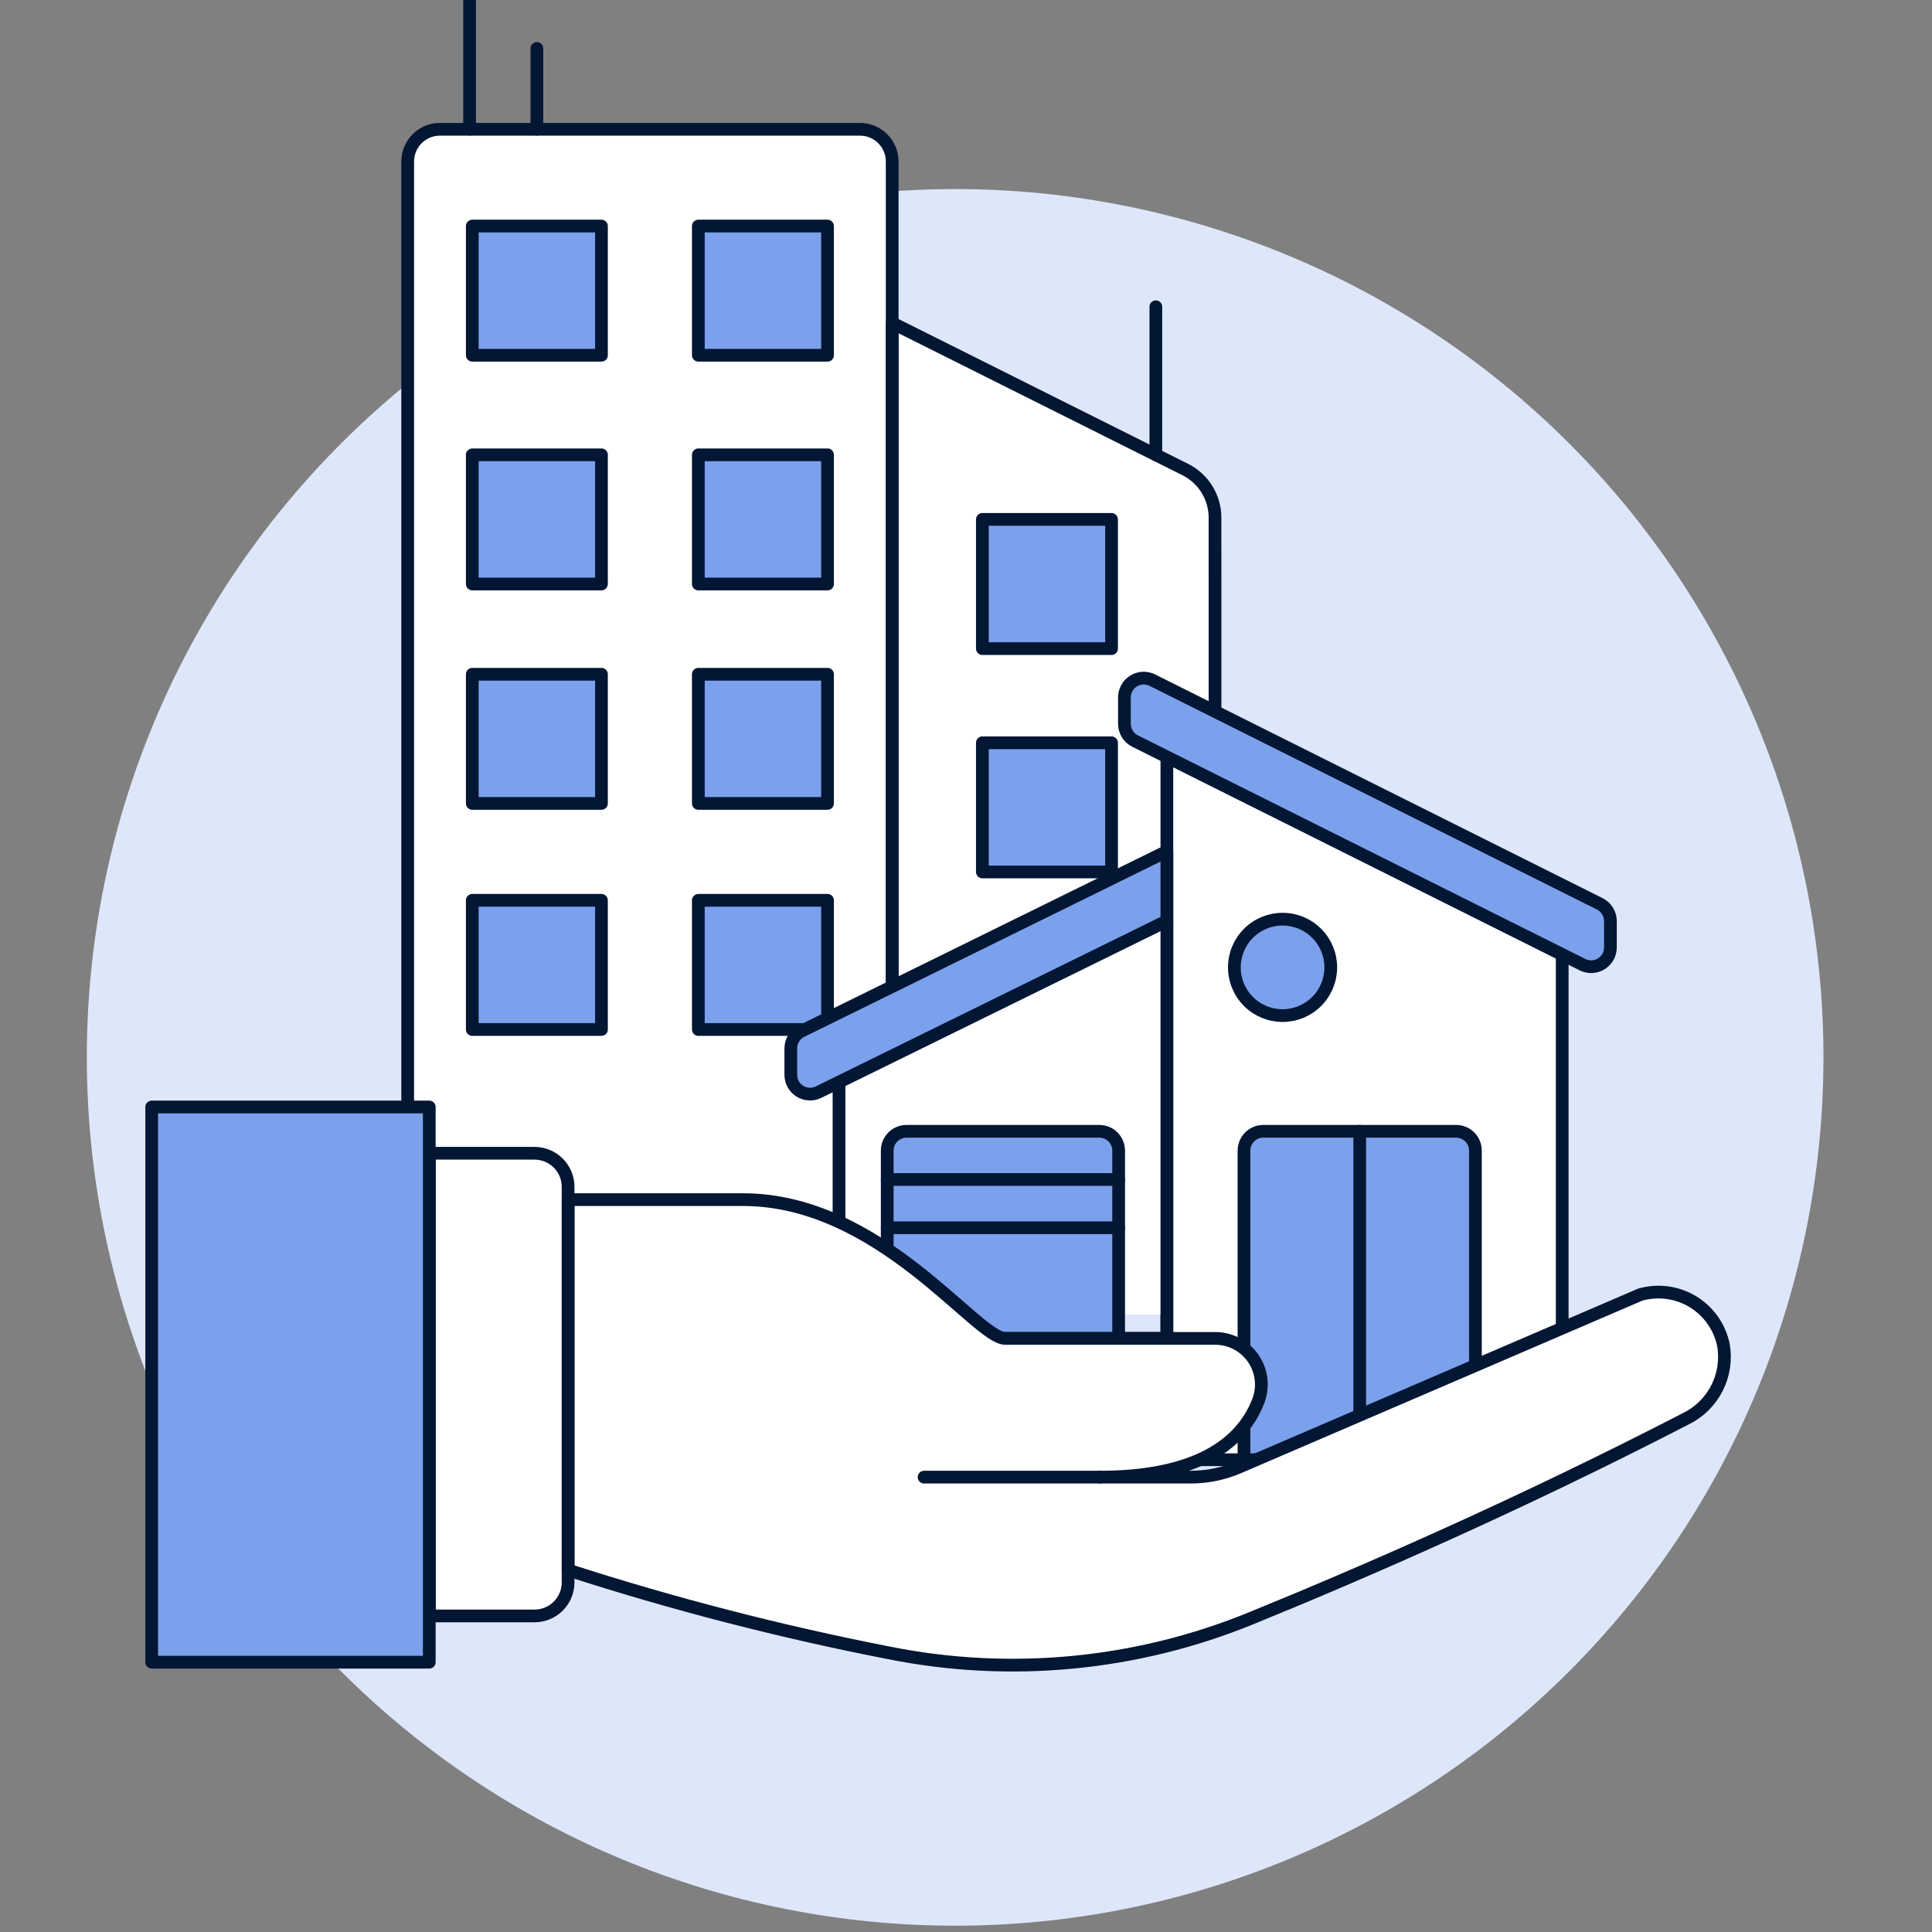 <?xml version="1.0" encoding="UTF-8"?>
<svg xmlns="http://www.w3.org/2000/svg" width="104" height="104" viewBox="0 0 104 104" fill="none">
  <rect x="0" y="0" width="104" height="104" fill="#808080" stroke="none"/>
  <g clip-path="url(#clip0_2976_8170)">
    <path d="M4.674 56.919C4.674 69.316 9.599 81.205 18.364 89.971C27.13 98.737 39.019 103.661 51.416 103.661C63.812 103.661 75.701 98.737 84.467 89.971C93.233 81.205 98.157 69.316 98.157 56.919C98.157 44.523 93.233 32.634 84.467 23.868C75.701 15.102 63.812 10.178 51.416 10.178C39.019 10.178 27.13 15.102 18.364 23.868C9.599 32.634 4.674 44.523 4.674 56.919Z" fill="#DEE7FA"></path>
    <path d="M48.027 67.8H21.946V8.692C21.948 8.231 22.131 7.79 22.457 7.465C22.783 7.141 23.225 6.958 23.685 6.959H46.285C46.513 6.958 46.739 7.002 46.95 7.089C47.161 7.176 47.353 7.303 47.515 7.464C47.676 7.625 47.805 7.816 47.893 8.027C47.981 8.238 48.026 8.463 48.027 8.692V67.8Z" fill="white"></path>
    <path d="M65.408 67.8H48.027V17.384L63.802 25.275C64.284 25.516 64.689 25.886 64.972 26.344C65.254 26.802 65.404 27.329 65.404 27.867L65.408 67.8Z" fill="white"></path>
    <path d="M65.408 67.8H48.027V17.384L63.802 25.275C64.284 25.516 64.689 25.886 64.972 26.344C65.254 26.802 65.404 27.329 65.404 27.867L65.408 67.8Z" stroke="#031634" stroke-width="0.685" stroke-linecap="round" stroke-linejoin="round"></path>
    <path d="M62.22 24.483V16.515" stroke="#031634" stroke-width="0.685" stroke-linecap="round" stroke-linejoin="round"></path>
    <path d="M48.027 67.8H21.946V8.692C21.948 8.231 22.131 7.79 22.457 7.465C22.783 7.141 23.225 6.958 23.685 6.959H46.285C46.513 6.958 46.739 7.002 46.95 7.089C47.161 7.176 47.353 7.303 47.515 7.464C47.676 7.625 47.805 7.816 47.893 8.027C47.981 8.238 48.026 8.463 48.027 8.692V67.8Z" stroke="#031634" stroke-width="0.685" stroke-linecap="round" stroke-linejoin="round"></path>
    <path d="M25.278 6.954V0" stroke="#031634" stroke-width="0.685" stroke-linecap="round" stroke-linejoin="round"></path>
    <path d="M28.9 6.954V2.607" stroke="#031634" stroke-width="0.685" stroke-linecap="round" stroke-linejoin="round"></path>
    <path d="M25.423 12.169H32.377V19.123H25.423V12.169Z" fill="#7BA1EC"></path>
    <path d="M25.423 12.169H32.377V19.123H25.423V12.169Z" stroke="#031634" stroke-width="0.685" stroke-linecap="round" stroke-linejoin="round"></path>
    <path d="M37.592 12.169H44.546V19.123H37.592V12.169Z" fill="#7BA1EC"></path>
    <path d="M37.592 12.169H44.546V19.123H37.592V12.169Z" stroke="#031634" stroke-width="0.685" stroke-linecap="round" stroke-linejoin="round"></path>
    <path d="M25.423 24.483H32.377V31.437H25.423V24.483Z" fill="#7BA1EC"></path>
    <path d="M25.423 24.483H32.377V31.437H25.423V24.483Z" stroke="#031634" stroke-width="0.685" stroke-linecap="round" stroke-linejoin="round"></path>
    <path d="M37.592 24.483H44.546V31.437H37.592V24.483Z" fill="#7BA1EC"></path>
    <path d="M37.592 24.483H44.546V31.437H37.592V24.483Z" stroke="#031634" stroke-width="0.685" stroke-linecap="round" stroke-linejoin="round"></path>
    <path d="M25.423 36.295H32.377V43.249H25.423V36.295Z" fill="#7BA1EC"></path>
    <path d="M25.423 36.295H32.377V43.249H25.423V36.295Z" stroke="#031634" stroke-width="0.685" stroke-linecap="round" stroke-linejoin="round"></path>
    <path d="M37.592 36.295H44.546V43.249H37.592V36.295Z" fill="#7BA1EC"></path>
    <path d="M37.592 36.295H44.546V43.249H37.592V36.295Z" stroke="#031634" stroke-width="0.685" stroke-linecap="round" stroke-linejoin="round"></path>
    <path d="M25.423 48.464H32.377V55.418H25.423V48.464Z" fill="#7BA1EC"></path>
    <path d="M25.423 48.464H32.377V55.418H25.423V48.464Z" stroke="#031634" stroke-width="0.685" stroke-linecap="round" stroke-linejoin="round"></path>
    <path d="M37.592 48.464H44.546V55.418H37.592V48.464Z" fill="#7BA1EC"></path>
    <path d="M37.592 48.464H44.546V55.418H37.592V48.464Z" stroke="#031634" stroke-width="0.685" stroke-linecap="round" stroke-linejoin="round"></path>
    <path d="M52.881 27.96H59.835V34.914H52.881V27.96Z" fill="#7BA1EC"></path>
    <path d="M52.881 27.96H59.835V34.914H52.881V27.96Z" stroke="#031634" stroke-width="0.685" stroke-linecap="round" stroke-linejoin="round"></path>
    <path d="M52.881 39.984H59.835V46.938H52.881V39.984Z" fill="#7BA1EC"></path>
    <path d="M52.881 39.984H59.835V46.938H52.881V39.984Z" stroke="#031634" stroke-width="0.685" stroke-linecap="round" stroke-linejoin="round"></path>
    <path d="M62.813 40.74V78.579H84.094V51.381L62.813 40.74Z" fill="white"></path>
    <path d="M62.813 40.74V78.579H84.094V51.381L62.813 40.74Z" stroke="#031634" stroke-width="0.685" stroke-linecap="round" stroke-linejoin="round"></path>
    <path d="M79.422 61.937C79.422 61.801 79.395 61.666 79.343 61.54C79.291 61.414 79.215 61.299 79.118 61.203C79.022 61.106 78.908 61.03 78.782 60.977C78.656 60.925 78.521 60.898 78.384 60.898H68.003C67.727 60.898 67.463 61.008 67.268 61.203C67.074 61.398 66.964 61.662 66.964 61.937V78.578H79.422V61.937Z" fill="#7BA1EC"></path>
    <path d="M79.422 61.937C79.422 61.801 79.395 61.666 79.343 61.54C79.291 61.414 79.215 61.299 79.118 61.203C79.022 61.106 78.908 61.03 78.782 60.977C78.656 60.925 78.521 60.898 78.384 60.898H68.003C67.727 60.898 67.463 61.008 67.268 61.203C67.074 61.398 66.964 61.662 66.964 61.937V78.578H79.422V61.937Z" stroke="#031634" stroke-width="0.685" stroke-linecap="round" stroke-linejoin="round"></path>
    <path d="M86.689 51C86.689 51.177 86.644 51.351 86.558 51.505C86.472 51.66 86.347 51.79 86.197 51.883C86.046 51.976 85.874 52.029 85.698 52.037C85.521 52.044 85.345 52.007 85.187 51.928L61.102 39.892C60.929 39.805 60.783 39.671 60.682 39.506C60.58 39.341 60.527 39.151 60.528 38.957V37.541C60.528 37.364 60.574 37.19 60.66 37.035C60.746 36.881 60.871 36.751 61.021 36.658C61.172 36.565 61.343 36.512 61.52 36.504C61.697 36.496 61.873 36.534 62.031 36.613L86.116 48.654C86.289 48.741 86.434 48.875 86.536 49.04C86.637 49.205 86.69 49.395 86.689 49.589V51Z" fill="#7BA1EC" stroke="#031634" stroke-width="0.685" stroke-linecap="round" stroke-linejoin="round"></path>
    <path d="M66.446 52.075C66.446 52.763 66.719 53.423 67.206 53.91C67.692 54.397 68.353 54.67 69.041 54.67C69.729 54.67 70.389 54.397 70.876 53.91C71.363 53.423 71.636 52.763 71.636 52.075C71.636 51.386 71.363 50.726 70.876 50.24C70.389 49.753 69.729 49.48 69.041 49.48C68.353 49.48 67.692 49.753 67.206 50.24C66.719 50.726 66.446 51.386 66.446 52.075Z" fill="#7BA1EC"></path>
    <path d="M73.194 60.898V78.578" stroke="#031634" stroke-width="0.685" stroke-linecap="round" stroke-linejoin="round"></path>
    <path d="M45.164 70.761H62.813V49.565L45.164 58.227V70.761Z" fill="white"></path>
    <path d="M45.164 72.043H62.813V49.565L45.164 58.227V72.043Z" stroke="#031634" stroke-width="0.685" stroke-linecap="round" stroke-linejoin="round"></path>
    <path d="M62.813 45.827L43.143 55.507C42.97 55.593 42.825 55.725 42.724 55.889C42.623 56.053 42.569 56.242 42.569 56.435V57.851C42.568 58.029 42.612 58.204 42.698 58.359C42.783 58.515 42.908 58.646 43.058 58.739C43.209 58.833 43.382 58.887 43.559 58.895C43.736 58.903 43.913 58.865 44.072 58.786L62.813 49.571V45.827Z" fill="#7BA1EC" stroke="#031634" stroke-width="0.685" stroke-linecap="round" stroke-linejoin="round"></path>
    <path d="M60.217 61.937C60.217 61.662 60.108 61.398 59.913 61.203C59.718 61.008 59.454 60.898 59.178 60.898H48.797C48.522 60.899 48.258 61.008 48.063 61.203C47.869 61.398 47.759 61.662 47.759 61.937V72.046H60.217V61.937Z" fill="#7BA1EC" stroke="#031634" stroke-width="0.685" stroke-linecap="round" stroke-linejoin="round"></path>
    <path d="M47.759 63.494H60.217" stroke="#031634" stroke-width="0.685" stroke-linecap="round" stroke-linejoin="round"></path>
    <path d="M47.759 66.089H60.217" stroke="#031634" stroke-width="0.685" stroke-linecap="round" stroke-linejoin="round"></path>
    <path d="M66.446 52.075C66.446 52.763 66.719 53.423 67.206 53.91C67.692 54.397 68.353 54.67 69.041 54.67C69.729 54.67 70.389 54.397 70.876 53.91C71.363 53.423 71.636 52.763 71.636 52.075C71.636 51.386 71.363 50.726 70.876 50.24C70.389 49.753 69.729 49.48 69.041 49.48C68.353 49.48 67.692 49.753 67.206 50.24C66.719 50.726 66.446 51.386 66.446 52.075Z" stroke="#031634" stroke-width="0.685" stroke-linecap="round" stroke-linejoin="round"></path>
    <path d="M30.581 84.516C36.233 86.342 41.99 87.829 47.82 88.968C54.377 90.288 61.179 89.639 67.368 87.104C73.445 84.628 81.858 80.962 90.752 76.37C91.473 76.017 92.059 75.44 92.424 74.725C92.788 74.01 92.911 73.197 92.774 72.406C92.675 71.925 92.478 71.469 92.195 71.067C91.912 70.665 91.549 70.326 91.129 70.071C90.709 69.816 90.24 69.651 89.753 69.585C89.266 69.519 88.771 69.555 88.298 69.689L66.68 78.983C65.865 79.334 64.987 79.514 64.099 79.514H59.221C63.808 79.514 66.718 78.103 67.752 75.372C67.887 74.997 67.93 74.594 67.877 74.199C67.824 73.803 67.676 73.427 67.447 73.1C67.217 72.774 66.912 72.508 66.558 72.324C66.204 72.141 65.81 72.046 65.411 72.046H54.114C52.544 72.046 47.376 64.576 39.994 64.576H30.581V84.516Z" fill="white"></path>
    <path d="M23.109 86.986H28.775C29.254 86.986 29.713 86.796 30.051 86.458C30.39 86.119 30.58 85.66 30.581 85.182V63.886C30.581 63.649 30.534 63.414 30.443 63.195C30.352 62.976 30.219 62.777 30.052 62.61C29.884 62.442 29.685 62.309 29.466 62.218C29.247 62.128 29.012 62.081 28.775 62.081H23.109V86.986Z" fill="white"></path>
    <path d="M23.109 86.986H28.775C29.254 86.986 29.713 86.796 30.051 86.458C30.39 86.119 30.58 85.66 30.581 85.182V63.886C30.581 63.649 30.534 63.414 30.443 63.195C30.352 62.976 30.219 62.777 30.052 62.61C29.884 62.442 29.685 62.309 29.466 62.218C29.247 62.128 29.012 62.081 28.775 62.081H23.109V86.986Z" stroke="#031634" stroke-width="0.685" stroke-linecap="round" stroke-linejoin="round"></path>
    <path d="M8.166 59.59H23.108V89.476H8.166V59.59Z" fill="#7BA1EC"></path>
    <path d="M8.166 59.59H23.108V89.476H8.166V59.59Z" stroke="#031634" stroke-width="0.685" stroke-linecap="round" stroke-linejoin="round"></path>
    <path d="M30.581 84.516C36.233 86.342 41.99 87.829 47.82 88.968C54.377 90.288 61.179 89.639 67.368 87.104C73.445 84.628 81.858 80.962 90.752 76.37C91.473 76.017 92.059 75.44 92.424 74.725C92.788 74.01 92.911 73.197 92.774 72.406C92.675 71.925 92.478 71.469 92.195 71.067C91.912 70.665 91.549 70.326 91.129 70.071C90.709 69.816 90.24 69.651 89.753 69.585C89.266 69.519 88.771 69.555 88.298 69.689L66.68 78.983C65.865 79.334 64.987 79.514 64.099 79.514H59.221C63.808 79.514 66.718 78.103 67.752 75.372C67.887 74.997 67.93 74.594 67.877 74.199C67.824 73.803 67.676 73.427 67.447 73.1C67.217 72.774 66.912 72.508 66.558 72.324C66.204 72.141 65.81 72.046 65.411 72.046H54.114C52.544 72.046 47.376 64.576 39.994 64.576H30.581V84.516Z" stroke="#031634" stroke-width="0.685" stroke-linecap="round" stroke-linejoin="round"></path>
    <path d="M59.222 79.514H49.742" stroke="#031634" stroke-width="0.685" stroke-linecap="round" stroke-linejoin="round"></path>
  </g>
  <defs>
    <clipPath id="clip0_2976_8170">
      <rect width="104" height="104" fill="white"></rect>
    </clipPath>
  </defs>
</svg>
